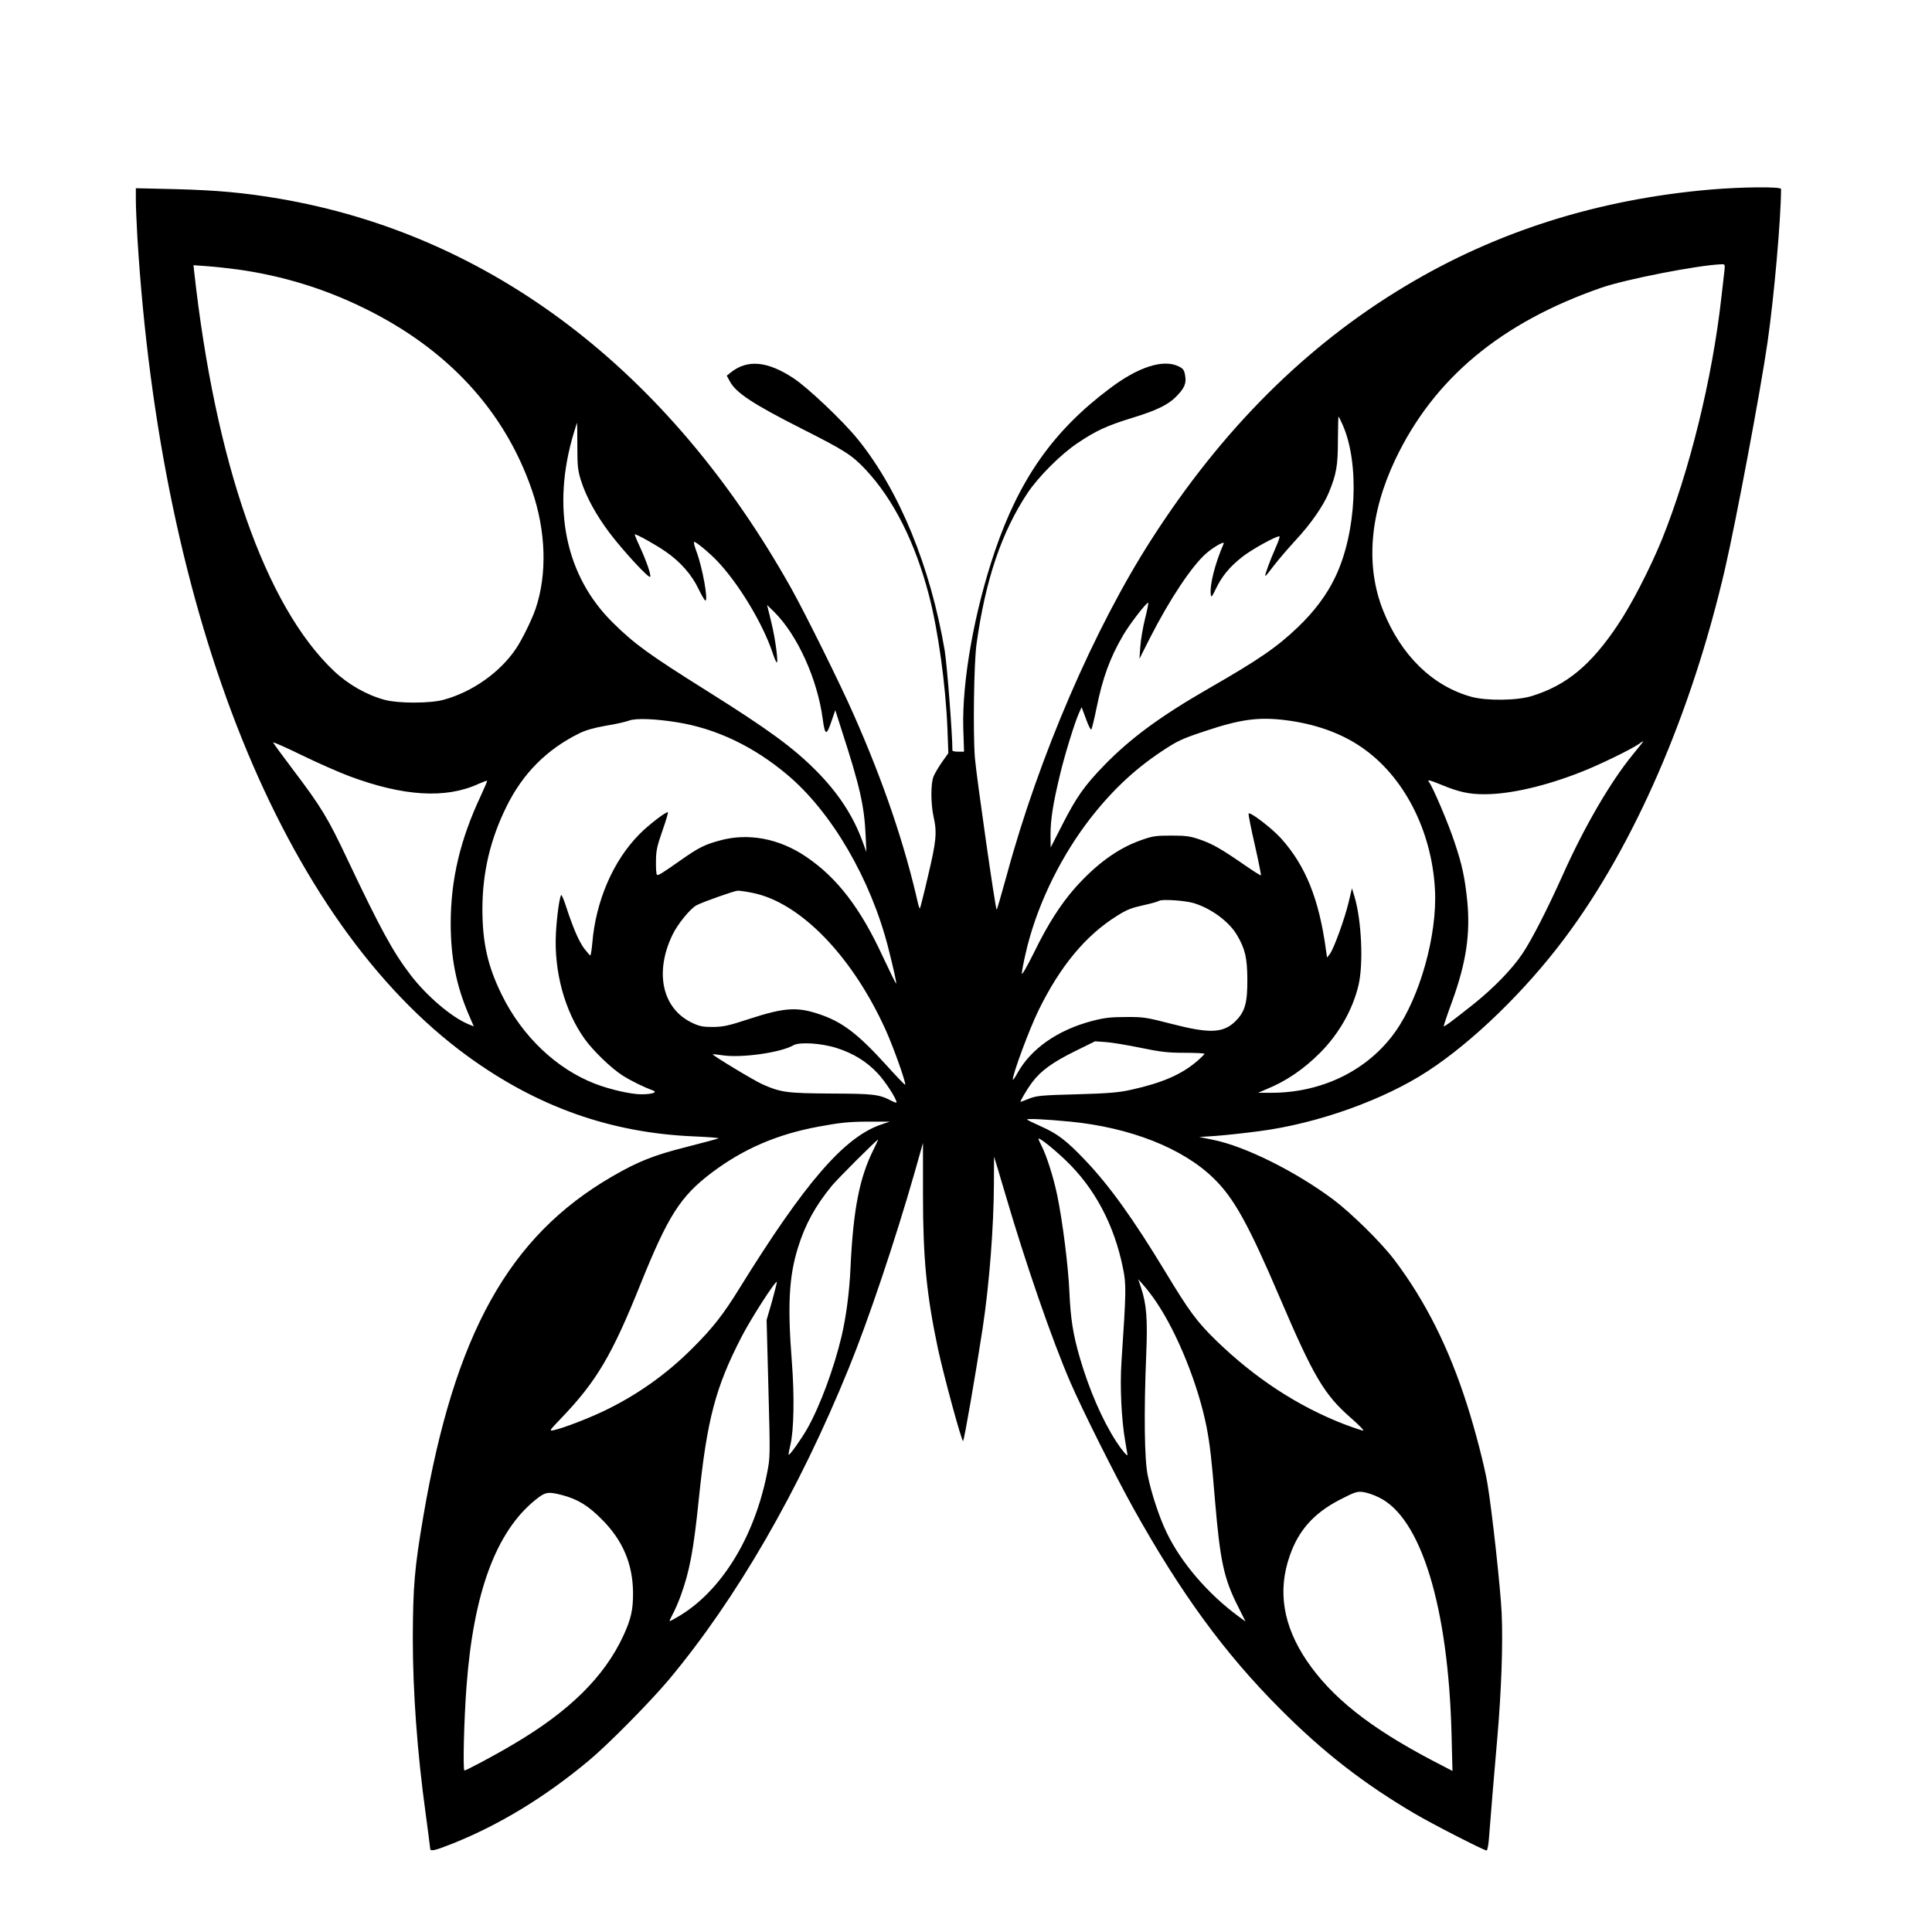 <?xml version="1.0" standalone="no"?>
<!DOCTYPE svg PUBLIC "-//W3C//DTD SVG 20010904//EN" "http://www.w3.org/TR/2001/REC-SVG-20010904/DTD/svg10.dtd">
<svg xmlns="http://www.w3.org/2000/svg" version="1.0" width="1280pt" height="1280pt" viewBox="0 0 1280 1280" preserveAspectRatio="xMidYMid meet">

<g transform="translate(0,1280) scale(0.1,-0.1)" fill="#000000" stroke="none">
<path d="M11331 11544 c-747 -65 -1419 -278 -2023 -641 -655 -393 -1210 -946 -1677 -1673 -380 -590 -748 -1442 -961 -2228 -35 -127 -65 -231 -67 -229 -9 9 -133 878 -144 1005 -13 163 -7 630 11 757 59 425 166 740 338 999 72 108 222 258 332 331 122 82 194 115 360 166 160 49 237 86 290 139 57 57 71 89 62 141 -6 37 -13 47 -42 61 -101 51 -268 -2 -458 -146 -372 -279 -597 -597 -761 -1078 -136 -400 -218 -861 -209 -1175 l5 -153 -39 0 c-21 0 -38 3 -38 8 0 112 -36 569 -51 662 -95 558 -301 1060 -576 1400 -99 122 -332 343 -427 405 -174 114 -306 125 -416 36 l-25 -20 20 -37 c41 -77 154 -151 480 -316 281 -142 328 -172 418 -267 187 -199 330 -484 422 -836 61 -235 110 -591 122 -882 l6 -163 -42 -59 c-23 -33 -48 -76 -56 -95 -19 -45 -19 -180 0 -266 24 -107 18 -162 -36 -391 -27 -117 -52 -215 -54 -217 -2 -3 -7 9 -11 24 -90 400 -230 812 -430 1264 -87 198 -319 666 -413 834 -809 1443 -1990 2341 -3392 2580 -229 39 -413 56 -691 63 l-258 6 0 -79 c0 -43 5 -153 10 -244 154 -2522 965 -4535 2186 -5426 463 -337 949 -510 1504 -533 96 -4 168 -10 160 -13 -8 -4 -104 -29 -212 -57 -218 -55 -321 -96 -495 -197 -683 -397 -1042 -1043 -1248 -2248 -59 -346 -69 -467 -70 -811 0 -350 29 -754 85 -1160 16 -121 30 -226 30 -232 0 -21 28 -15 149 33 310 124 615 309 906 553 127 106 401 384 525 531 451 540 863 1253 1194 2067 131 322 307 846 435 1293 l56 198 0 -342 c0 -420 23 -661 99 -1021 39 -182 160 -626 167 -612 9 17 82 437 129 745 45 296 74 677 75 964 0 97 1 176 1 175 1 -1 34 -112 74 -247 134 -458 309 -965 431 -1247 78 -181 296 -616 417 -834 315 -565 604 -961 972 -1330 285 -286 549 -492 888 -692 112 -67 464 -247 481 -247 5 0 12 33 15 72 14 179 37 461 56 673 27 310 38 625 29 825 -7 160 -64 683 -95 865 -19 112 -80 349 -135 520 -120 376 -276 687 -481 958 -86 114 -283 308 -405 400 -251 187 -583 352 -794 395 l-94 19 105 7 c58 4 191 18 295 32 384 50 823 207 1115 398 300 196 646 532 907 881 460 614 840 1489 1062 2448 74 321 235 1179 281 1497 44 305 89 817 90 1018 0 16 -260 14 -469 -4z m94 -536 c-3 -24 -12 -106 -21 -183 -60 -535 -211 -1148 -394 -1601 -76 -186 -201 -430 -291 -563 -178 -267 -340 -401 -569 -472 -98 -31 -299 -33 -400 -6 -259 71 -468 275 -586 571 -118 295 -90 642 80 1001 255 537 700 908 1366 1139 158 55 632 148 792 155 27 1 27 0 23 -41z m-9845 6 c294 -42 565 -125 829 -254 556 -271 934 -681 1115 -1207 94 -273 102 -558 24 -788 -26 -74 -90 -205 -131 -265 -107 -157 -288 -284 -477 -336 -90 -25 -300 -25 -390 -1 -118 31 -243 102 -337 191 -455 430 -786 1378 -927 2650 l-4 39 96 -7 c53 -4 144 -14 202 -22z m7316 -1030 c113 -256 91 -714 -49 -1006 -55 -117 -140 -230 -249 -334 -137 -131 -257 -214 -588 -404 -325 -187 -520 -331 -695 -511 -130 -134 -183 -209 -277 -393 l-77 -151 -1 86 c0 98 17 207 61 389 32 137 99 352 127 415 l18 40 29 -78 c15 -43 31 -74 35 -70 4 4 20 69 35 143 40 198 89 333 176 481 42 73 158 223 166 215 3 -2 -7 -50 -21 -106 -14 -56 -28 -138 -31 -183 l-6 -82 68 135 c133 261 280 482 376 565 50 43 123 84 114 63 -58 -133 -94 -277 -85 -338 2 -21 8 -14 34 40 38 80 90 144 170 207 62 51 241 149 251 139 3 -3 -9 -38 -27 -78 -35 -79 -72 -179 -67 -184 2 -2 27 29 57 69 30 39 95 115 143 167 101 108 186 231 221 317 50 121 60 179 60 345 1 87 2 158 4 158 2 0 14 -25 28 -56z m-5071 -136 c0 -132 3 -163 23 -228 34 -109 100 -230 190 -350 91 -120 264 -308 270 -291 5 16 -25 103 -69 199 -21 45 -36 82 -33 82 15 0 140 -70 202 -113 98 -67 175 -154 220 -249 20 -42 41 -77 45 -77 21 -2 -19 220 -59 326 -13 35 -20 63 -15 63 14 0 100 -72 152 -126 143 -150 302 -414 367 -607 10 -31 22 -61 27 -65 14 -14 -7 153 -35 266 l-28 114 45 -44 c155 -152 289 -447 324 -713 15 -111 25 -112 60 -7 l23 67 43 -135 c119 -367 149 -497 158 -694 l5 -111 -24 66 c-62 172 -161 323 -306 470 -156 157 -316 274 -730 534 -378 237 -475 307 -618 448 -316 310 -410 764 -260 1260 11 37 21 67 21 67 1 0 2 -69 2 -152z m665 -1834 c257 -42 504 -160 726 -347 294 -247 553 -691 669 -1147 35 -138 56 -232 52 -236 -2 -2 -41 78 -88 178 -148 321 -302 522 -507 661 -179 122 -386 161 -575 108 -99 -27 -139 -47 -257 -130 -128 -90 -151 -104 -158 -96 -4 4 -7 43 -6 88 0 69 7 101 42 201 23 66 40 122 37 124 -8 9 -127 -82 -189 -145 -174 -176 -289 -442 -312 -723 -4 -44 -10 -80 -13 -80 -3 0 -21 21 -40 45 -36 49 -72 132 -117 268 -15 48 -31 87 -35 87 -10 0 -30 -137 -36 -255 -13 -251 58 -514 191 -699 57 -79 175 -193 250 -241 53 -34 144 -79 201 -99 35 -13 -4 -26 -76 -26 -69 0 -209 32 -307 70 -256 99 -482 314 -617 588 -94 191 -129 346 -129 572 1 241 52 458 159 675 108 220 266 379 482 486 42 21 98 37 177 51 64 10 133 26 154 34 44 17 176 12 322 -12z m4025 15 c194 -24 366 -84 503 -178 281 -190 468 -552 489 -945 16 -300 -100 -713 -263 -942 -181 -255 -486 -405 -824 -404 l-85 0 56 24 c131 53 247 133 355 241 125 126 215 284 254 446 34 141 21 431 -26 588 l-17 56 -22 -93 c-26 -109 -98 -307 -124 -342 l-19 -24 -7 49 c-46 339 -135 560 -299 742 -63 69 -210 181 -214 162 -1 -8 17 -102 42 -209 24 -107 42 -197 40 -199 -2 -3 -49 27 -104 65 -159 110 -215 142 -298 171 -66 23 -93 27 -192 27 -103 0 -124 -3 -202 -31 -151 -53 -294 -157 -435 -315 -96 -109 -182 -243 -272 -428 -48 -96 -81 -154 -81 -140 0 14 11 73 25 133 66 292 211 602 400 857 151 202 309 354 498 480 107 71 133 84 290 136 232 78 354 95 532 73z m-6199 -372 c357 -133 637 -150 853 -51 30 13 56 23 58 21 2 -2 -17 -46 -41 -98 -138 -294 -199 -555 -200 -844 0 -229 36 -411 118 -604 l35 -81 -37 15 c-111 46 -276 187 -383 327 -116 152 -198 302 -417 764 -132 279 -172 345 -361 595 -72 95 -131 176 -131 180 0 4 87 -34 193 -86 105 -51 246 -113 313 -138z m8502 144 c-150 -183 -324 -483 -468 -806 -98 -218 -202 -422 -262 -511 -69 -104 -191 -229 -327 -338 -144 -114 -191 -149 -196 -145 -1 2 23 76 56 165 93 257 121 446 100 664 -16 156 -34 242 -86 395 -39 119 -143 363 -167 393 -16 19 2 15 83 -18 116 -48 185 -63 289 -62 169 1 399 54 637 148 120 47 323 146 378 183 17 12 31 21 33 21 2 0 -30 -40 -70 -89z m-5830 -917 c315 -64 659 -419 880 -908 52 -115 137 -354 129 -363 -2 -2 -62 60 -132 138 -183 201 -286 279 -435 329 -149 51 -234 45 -467 -31 -134 -44 -170 -52 -238 -53 -66 0 -90 4 -136 26 -200 92 -255 332 -134 584 34 71 117 173 159 196 36 20 250 96 274 97 13 0 58 -6 100 -15z m2923 -68 c116 -36 233 -123 285 -212 53 -90 67 -150 68 -289 1 -159 -15 -217 -78 -280 -81 -80 -170 -84 -422 -19 -167 43 -187 47 -304 46 -102 0 -143 -5 -224 -26 -229 -60 -406 -184 -496 -347 -16 -30 -30 -48 -30 -41 0 38 110 335 170 457 143 293 313 498 520 627 68 43 95 53 190 74 41 9 82 21 90 26 20 12 174 2 231 -16z m-354 -958 c131 -27 180 -33 290 -33 73 0 133 -3 133 -7 0 -3 -24 -27 -52 -51 -103 -87 -230 -142 -434 -187 -80 -18 -148 -24 -359 -30 -232 -6 -266 -9 -315 -28 -30 -12 -56 -22 -58 -22 -7 0 41 82 77 130 57 76 134 132 286 207 l130 64 72 -5 c40 -3 143 -20 230 -38z m-2012 -2 c109 -35 195 -88 269 -166 51 -54 126 -170 126 -194 0 -4 -17 2 -38 13 -79 41 -118 45 -397 46 -291 2 -331 7 -453 61 -55 24 -336 194 -330 199 2 2 32 -2 68 -7 125 -18 382 18 467 67 41 23 185 14 288 -19z m1545 -487 c397 -39 744 -175 948 -373 136 -131 232 -304 441 -793 224 -524 294 -643 472 -798 50 -44 87 -81 81 -83 -5 -1 -62 18 -126 42 -307 119 -590 304 -848 554 -128 125 -178 192 -338 457 -214 353 -370 570 -532 740 -122 128 -181 173 -288 221 -47 21 -89 41 -95 46 -10 9 118 3 285 -13z m-1254 -20 c-244 -84 -505 -387 -936 -1083 -106 -172 -179 -266 -310 -396 -175 -176 -374 -316 -595 -421 -108 -51 -268 -112 -325 -124 -34 -7 -33 -6 50 81 231 241 335 416 523 885 184 456 264 581 470 738 211 159 433 255 706 306 146 27 201 33 326 34 l150 0 -59 -20z m1224 -236 c192 -183 322 -427 380 -715 22 -107 22 -146 -10 -621 -11 -164 0 -383 25 -527 8 -47 15 -87 15 -89 0 -13 -40 34 -75 89 -91 140 -179 342 -241 555 -45 155 -61 257 -69 435 -7 170 -46 475 -81 643 -25 119 -70 261 -105 329 -11 21 -19 40 -19 43 0 14 100 -65 180 -142z m-1273 70 c-93 -186 -134 -397 -152 -778 -7 -163 -29 -330 -60 -461 -50 -210 -142 -459 -226 -608 -41 -72 -118 -180 -124 -174 -2 2 3 30 11 63 24 97 28 326 10 556 -29 373 -19 562 41 754 48 155 116 277 225 410 41 49 296 304 306 305 1 0 -13 -30 -31 -67z m1873 -1008 c141 -208 279 -551 334 -830 22 -115 33 -208 56 -490 34 -398 58 -512 152 -698 l50 -100 -44 32 c-203 149 -381 355 -478 556 -47 96 -101 257 -126 380 -22 104 -26 414 -10 800 10 237 2 333 -34 443 l-19 57 35 -40 c20 -22 58 -71 84 -110z m-2545 4 l-36 -124 12 -455 c12 -454 12 -455 -10 -565 -86 -428 -308 -784 -592 -948 -25 -15 -48 -27 -52 -27 -3 0 6 20 19 44 14 25 38 80 54 124 59 163 85 300 120 642 54 526 111 741 284 1075 62 120 223 371 233 362 1 -2 -13 -59 -32 -128z m4021 -1300 c279 -134 460 -727 481 -1573 l6 -239 -129 67 c-420 220 -672 421 -837 664 -156 232 -194 461 -112 695 58 168 160 282 330 370 99 51 115 57 155 52 25 -3 73 -19 106 -36z m-5413 16 c104 -27 176 -71 267 -164 136 -137 202 -292 204 -481 1 -114 -13 -177 -65 -289 -126 -271 -358 -500 -731 -719 -114 -68 -309 -172 -321 -172 -11 0 -3 339 14 560 46 617 195 1021 454 1231 67 55 85 58 178 34z"/>
</g>

</svg>
